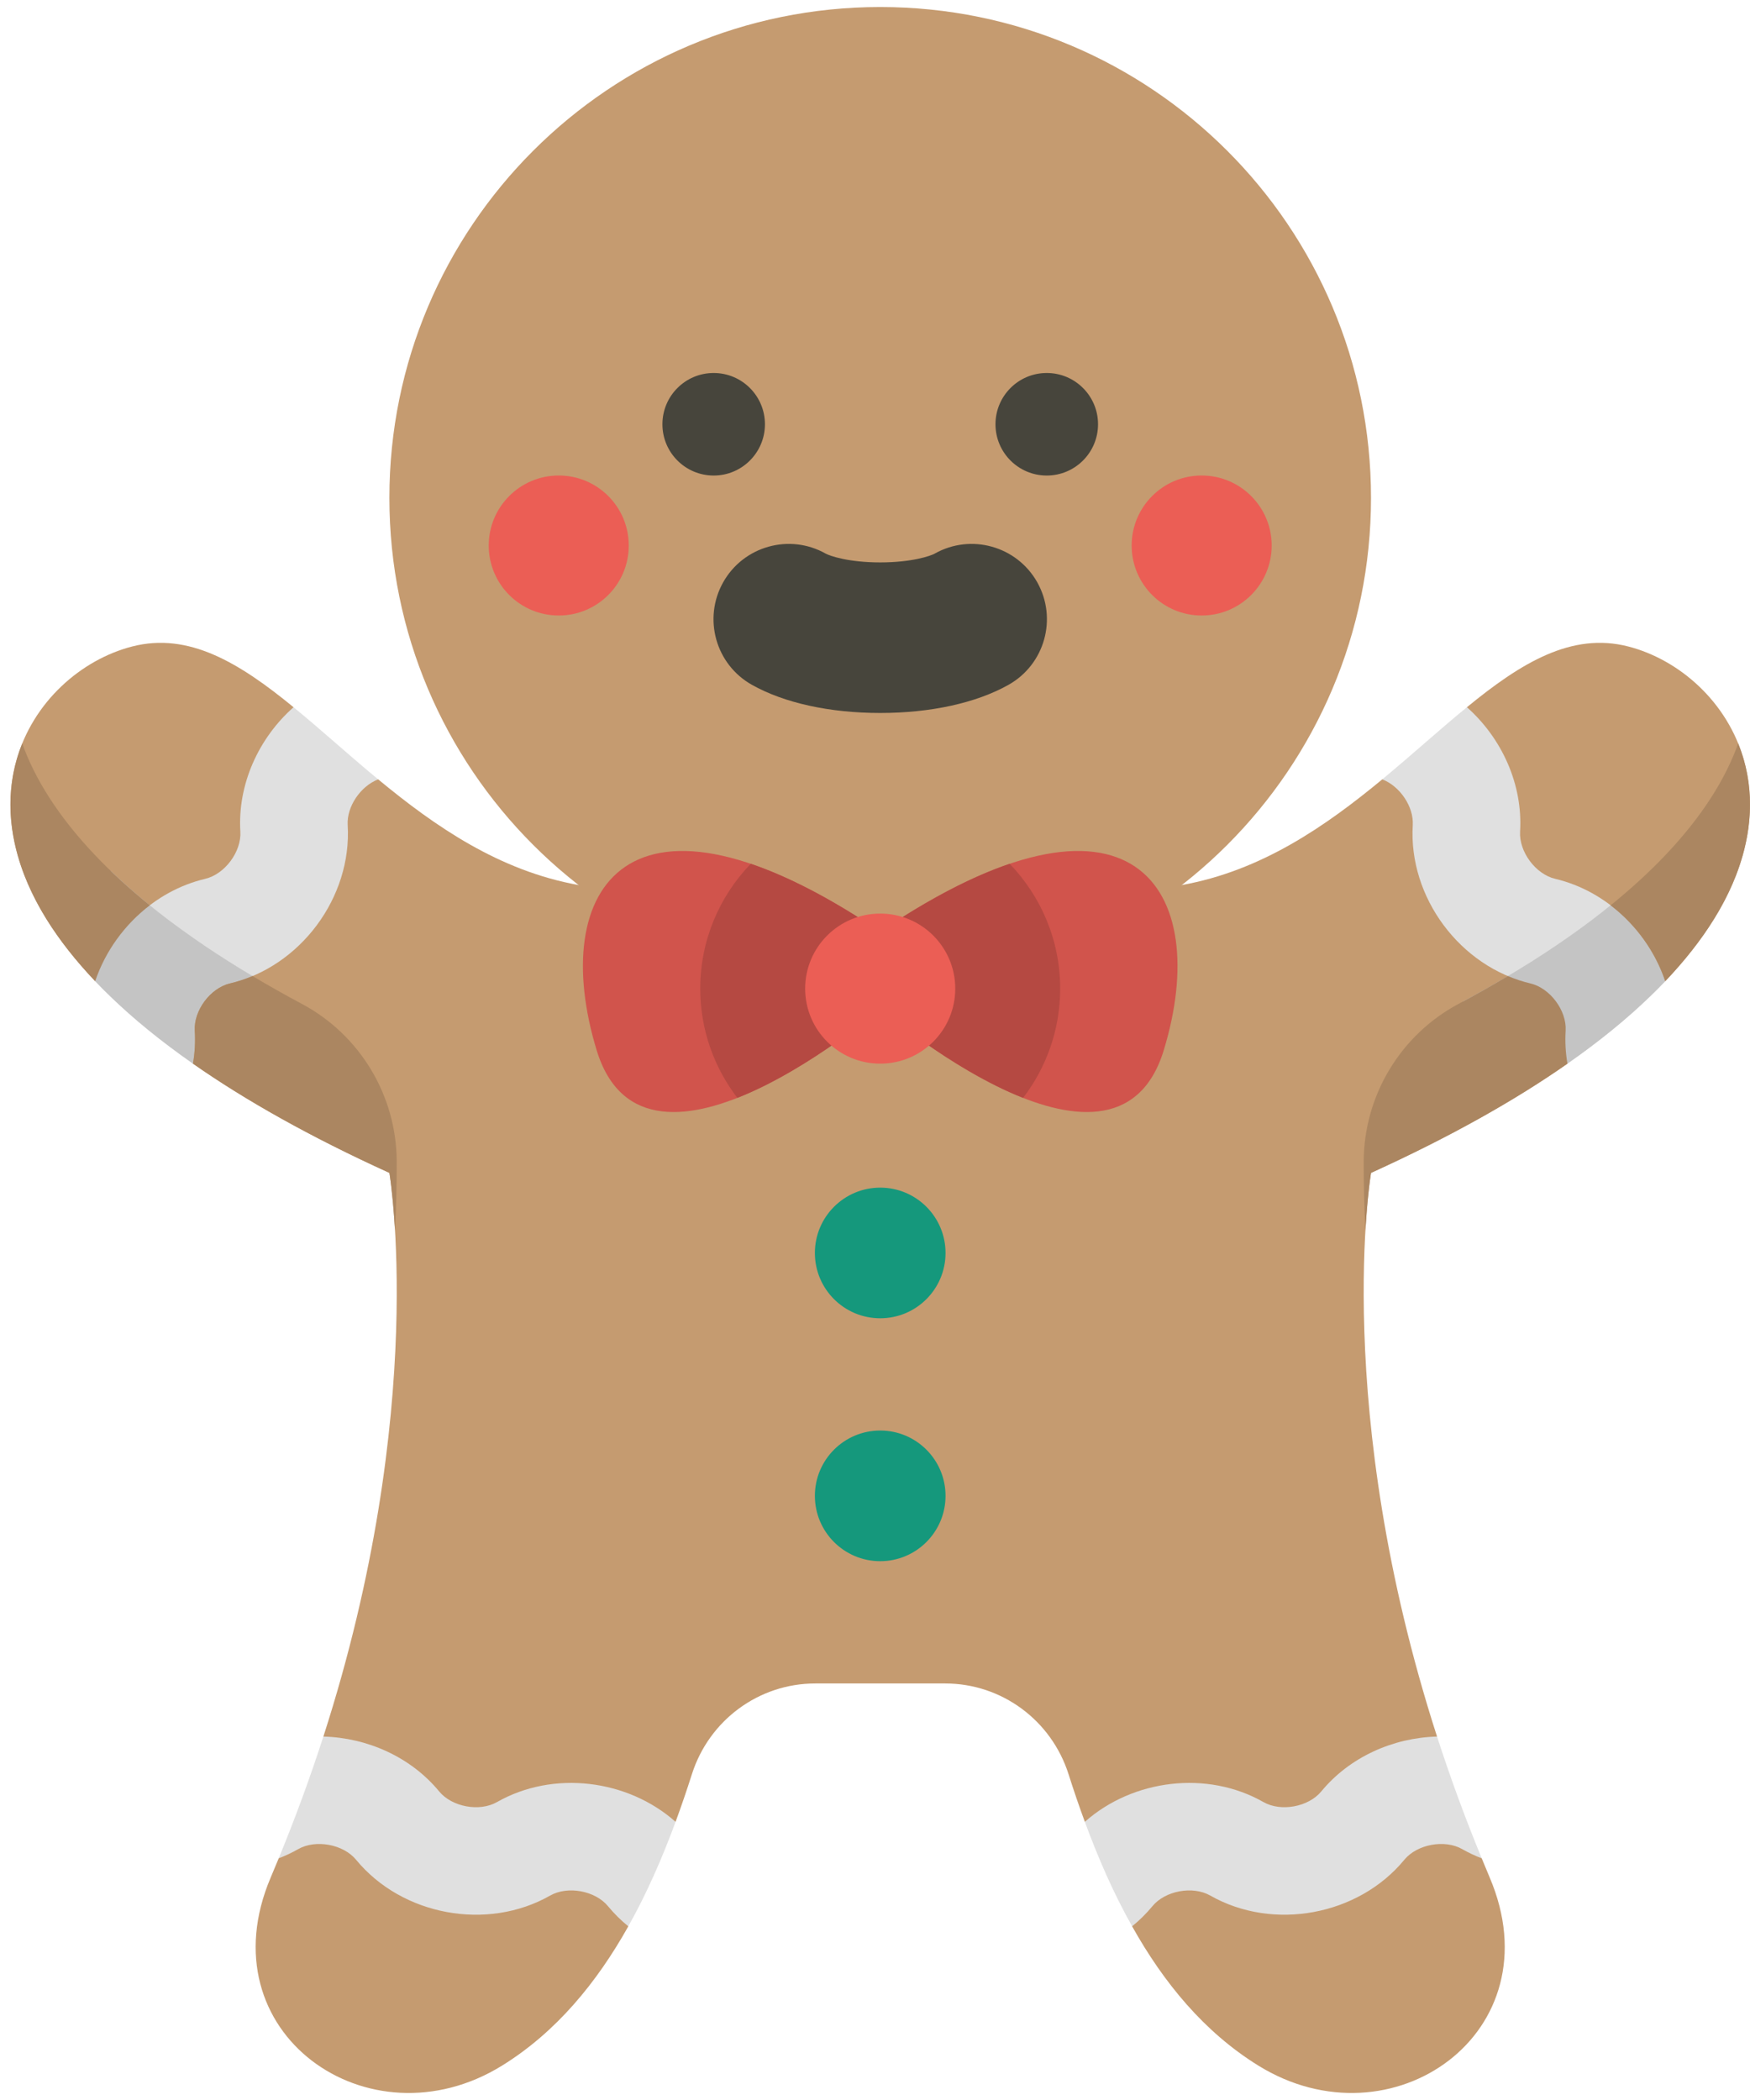 <svg width="65" height="78" viewBox="0 0 65 78" fill="none" xmlns="http://www.w3.org/2000/svg">
<path d="M14.046 28.948C12.937 28.03 11.905 27.088 10.903 26.268L4.847 27.153L3.535 36.444C4.487 37.446 5.685 38.472 7.168 39.507L14.781 34.983L14.046 28.948ZM22.416 62.439L15.701 62.078L12.011 64.501C11.517 66.029 10.964 67.537 10.352 69.022L12.401 73.357L18.791 74.018L23.337 71.55C24.027 70.321 24.601 69.003 25.093 67.667L22.416 62.439ZM60.54 27.153L54.486 26.268L54.485 26.268L54.485 26.268L54.484 26.268V26.269C53.482 27.087 52.449 28.031 51.341 28.947L50.606 34.983L58.219 39.507C59.702 38.472 60.901 37.446 61.853 36.444L60.54 27.153ZM53.376 64.501L49.687 62.078L42.972 62.439L40.294 67.667C40.785 69.003 41.358 70.32 42.05 71.548L42.051 71.547L42.05 71.55L46.596 74.019L52.986 73.358L55.035 69.022C54.423 67.537 53.87 66.029 53.376 64.501Z" fill="#E0E0E0"/>
<path d="M8.927 30.889C8.972 31.635 8.35 32.471 7.623 32.642C5.703 33.096 4.154 34.609 3.535 36.444C-2.363 30.243 1.159 24.977 4.91 24.012C7.013 23.471 8.893 24.622 10.903 26.268C9.609 27.414 8.82 29.13 8.927 30.889Z" fill="#C59B70"/>
<path d="M4.113 32.347L3.535 36.444C3.721 36.639 3.911 36.83 4.106 37.017C4.954 37.836 5.966 38.668 7.168 39.507L11.051 37.2C9.582 36.409 8.292 35.617 7.168 34.83C5.97 33.994 4.96 33.164 4.113 32.347Z" fill="#C4C4C4"/>
<path d="M53.376 64.501C51.747 64.544 50.133 65.257 49.077 66.538C48.601 67.116 47.577 67.305 46.928 66.934C44.835 65.742 42.074 66.089 40.294 67.668C40.079 67.083 39.877 66.493 39.689 65.899C39.051 63.898 37.208 62.529 35.108 62.529H30.28C28.18 62.529 26.336 63.898 25.699 65.899C25.51 66.493 25.308 67.083 25.093 67.668C23.314 66.089 20.552 65.742 18.46 66.934C17.811 67.305 16.787 67.116 16.311 66.538C15.255 65.257 13.641 64.544 12.011 64.501C15.942 52.305 14.464 43.564 14.464 43.564C11.497 42.215 9.092 40.852 7.168 39.507C7.237 39.106 7.261 38.696 7.235 38.283C7.191 37.537 7.812 36.702 8.539 36.529C11.155 35.913 13.077 33.329 12.914 30.646C12.872 29.959 13.395 29.197 14.047 28.948C16.157 30.692 18.54 32.345 21.492 32.873H43.896C46.848 32.345 49.231 30.692 51.341 28.948C51.993 29.197 52.515 29.959 52.474 30.648C52.311 33.329 54.233 35.912 56.849 36.529C57.576 36.702 58.197 37.537 58.152 38.283C58.127 38.693 58.15 39.103 58.219 39.507C56.296 40.853 53.891 42.215 50.924 43.564C50.924 43.564 49.446 52.305 53.376 64.501Z" fill="#C59B70"/>
<path d="M14.463 43.564L14.465 43.573C14.493 43.752 14.517 43.931 14.537 44.111L14.537 44.118C14.58 44.487 14.614 44.856 14.64 45.226C14.652 45.384 14.662 45.541 14.671 45.699C14.72 44.759 14.738 43.903 14.735 43.138C14.726 40.692 13.373 38.442 11.215 37.289C10.595 36.958 9.983 36.613 9.379 36.253C9.107 36.368 8.826 36.461 8.538 36.529C7.811 36.701 7.19 37.537 7.235 38.283C7.26 38.695 7.236 39.106 7.168 39.507C9.092 40.852 11.496 42.215 14.463 43.564ZM5.564 33.626C4.791 33 4.116 32.379 3.535 31.767C2.156 30.318 1.293 28.92 0.826 27.615C0.679 27.978 0.568 28.354 0.495 28.739L0.49 28.764C0.351 29.515 0.358 30.29 0.491 31.041L0.502 31.098C0.855 33.017 1.96 34.714 3.252 36.139C3.34 36.236 3.43 36.334 3.523 36.432L3.535 36.444C3.911 35.331 4.63 34.338 5.564 33.626Z" fill="#AB8661"/>
<path d="M61.274 32.347L61.853 36.444C61.666 36.639 61.476 36.83 61.281 37.017C60.433 37.836 59.421 38.668 58.219 39.507L54.337 37.2C55.805 36.409 57.095 35.617 58.219 34.83C59.417 33.994 60.427 33.164 61.274 32.347Z" fill="#C4C4C4"/>
<path d="M50.924 43.564L50.922 43.573C50.894 43.752 50.87 43.931 50.85 44.112L50.849 44.118C50.807 44.487 50.773 44.856 50.747 45.227C50.735 45.384 50.725 45.542 50.716 45.699C50.671 44.846 50.65 43.992 50.652 43.138C50.662 40.692 52.015 38.442 54.172 37.289C54.792 36.959 55.404 36.613 56.008 36.253C56.28 36.368 56.561 36.461 56.849 36.529C57.575 36.702 58.197 37.537 58.152 38.283C58.127 38.693 58.15 39.103 58.219 39.507C56.295 40.853 53.891 42.215 50.924 43.564Z" fill="#AB8661"/>
<path d="M61.853 36.444C61.233 34.609 59.684 33.096 57.764 32.642C57.037 32.471 56.416 31.635 56.46 30.887C56.567 29.13 55.778 27.416 54.486 26.268C56.494 24.622 58.374 23.471 60.477 24.012C64.228 24.977 67.75 30.244 61.853 36.444Z" fill="#C59B70"/>
<path d="M59.823 33.626C60.596 33 61.271 32.379 61.852 31.767C63.231 30.318 64.094 28.92 64.561 27.615C64.712 27.986 64.824 28.371 64.897 28.764C65.037 29.515 65.029 30.29 64.896 31.041L64.885 31.098C64.532 33.017 63.427 34.714 62.135 36.139C62.047 36.236 61.957 36.334 61.864 36.432L61.852 36.444C61.477 35.331 60.758 34.338 59.823 33.626Z" fill="#AB8661"/>
<path d="M32.694 36.721C42.762 36.721 50.923 28.559 50.923 18.491C50.923 8.423 42.762 0.261 32.694 0.261C22.625 0.261 14.463 8.423 14.463 18.491C14.463 28.559 22.625 36.721 32.694 36.721Z" fill="#C59B70"/>
<path d="M23.337 71.55C22.166 73.64 20.659 75.477 18.651 76.721C13.701 79.785 7.604 75.493 10.056 69.732C10.157 69.494 10.256 69.257 10.352 69.023C10.603 68.928 10.845 68.814 11.077 68.681C11.726 68.312 12.752 68.5 13.226 69.077C14.934 71.153 18.101 71.736 20.436 70.406C21.086 70.036 22.11 70.226 22.584 70.803C22.81 71.076 23.062 71.327 23.337 71.55ZM46.736 76.721C44.726 75.476 43.22 73.64 42.05 71.549C42.325 71.326 42.577 71.076 42.803 70.803C43.277 70.226 44.301 70.036 44.952 70.406C47.286 71.736 50.453 71.152 52.161 69.077C52.635 68.5 53.661 68.312 54.31 68.681C54.542 68.814 54.784 68.928 55.035 69.023C55.132 69.26 55.23 69.496 55.33 69.732C57.783 75.493 51.686 79.785 46.736 76.721Z" fill="#C59B70"/>
<path d="M32.694 26.482C30.818 26.482 29.125 26.11 27.926 25.435C26.58 24.678 26.104 22.973 26.861 21.627C27.619 20.282 29.324 19.805 30.669 20.563C30.82 20.647 31.516 20.89 32.693 20.89C33.871 20.89 34.567 20.647 34.717 20.563C36.063 19.805 37.768 20.282 38.526 21.627C39.283 22.973 38.806 24.678 37.461 25.435C36.263 26.11 34.569 26.482 32.694 26.482Z" fill="#47453C"/>
<path d="M20.754 22.862C22.19 22.862 23.354 21.698 23.354 20.262C23.354 18.826 22.19 17.662 20.754 17.662C19.317 17.662 18.153 18.826 18.153 20.262C18.153 21.698 19.317 22.862 20.754 22.862Z" fill="#EB5E55"/>
<path d="M38.879 17.663C39.931 17.663 40.784 16.81 40.784 15.758C40.784 14.707 39.931 13.854 38.879 13.854C37.828 13.854 36.975 14.707 36.975 15.758C36.975 16.81 37.828 17.663 38.879 17.663Z" fill="#47453C"/>
<path d="M26.508 17.663C27.559 17.663 28.412 16.81 28.412 15.758C28.412 14.707 27.559 13.854 26.508 13.854C25.456 13.854 24.604 14.707 24.604 15.758C24.604 16.81 25.456 17.663 26.508 17.663Z" fill="#47453C"/>
<path d="M44.633 22.862C46.069 22.862 47.234 21.698 47.234 20.262C47.234 18.826 46.069 17.662 44.633 17.662C43.197 17.662 42.033 18.826 42.033 20.262C42.033 21.698 43.197 22.862 44.633 22.862Z" fill="#EB5E55"/>
<path d="M32.694 34.605C23.314 28.288 20.337 33.017 22.16 39.004C23.982 44.992 32.773 37.399 32.773 37.399L32.694 34.605Z" fill="#D1544C"/>
<path d="M32.694 34.605C42.073 28.288 45.05 33.017 43.227 39.004C41.405 44.992 32.614 37.399 32.614 37.399L32.694 34.605Z" fill="#D1544C"/>
<path d="M39.378 36.72C39.378 34.921 38.662 33.287 37.502 32.084C36.139 32.546 34.541 33.361 32.694 34.605L32.614 37.399C32.614 37.399 35.294 39.712 38.001 40.778C38.864 39.652 39.378 38.245 39.378 36.72Z" fill="#B54942"/>
<path d="M32.694 34.605C30.846 33.36 29.248 32.546 27.885 32.084C26.725 33.287 26.009 34.921 26.009 36.72C26.009 38.245 26.524 39.652 27.387 40.778C30.094 39.712 32.773 37.399 32.773 37.399L32.694 34.605Z" fill="#B54942"/>
<path d="M32.694 33.933C31.154 33.933 29.906 35.181 29.906 36.72C29.906 38.26 31.154 39.507 32.694 39.507C34.233 39.507 35.481 38.26 35.481 36.72C35.481 35.181 34.233 33.933 32.694 33.933Z" fill="#EB5E55"/>
<path d="M32.694 44.112C31.354 44.112 30.267 45.199 30.267 46.539C30.267 47.879 31.354 48.965 32.694 48.965C34.033 48.965 35.12 47.879 35.12 46.539C35.12 45.199 34.033 44.112 32.694 44.112ZM32.694 53.134C31.354 53.134 30.267 54.221 30.267 55.56C30.267 56.9 31.354 57.987 32.694 57.987C34.033 57.987 35.12 56.9 35.12 55.56C35.12 54.221 34.033 53.134 32.694 53.134Z" fill="#15987C"/>
</svg>
